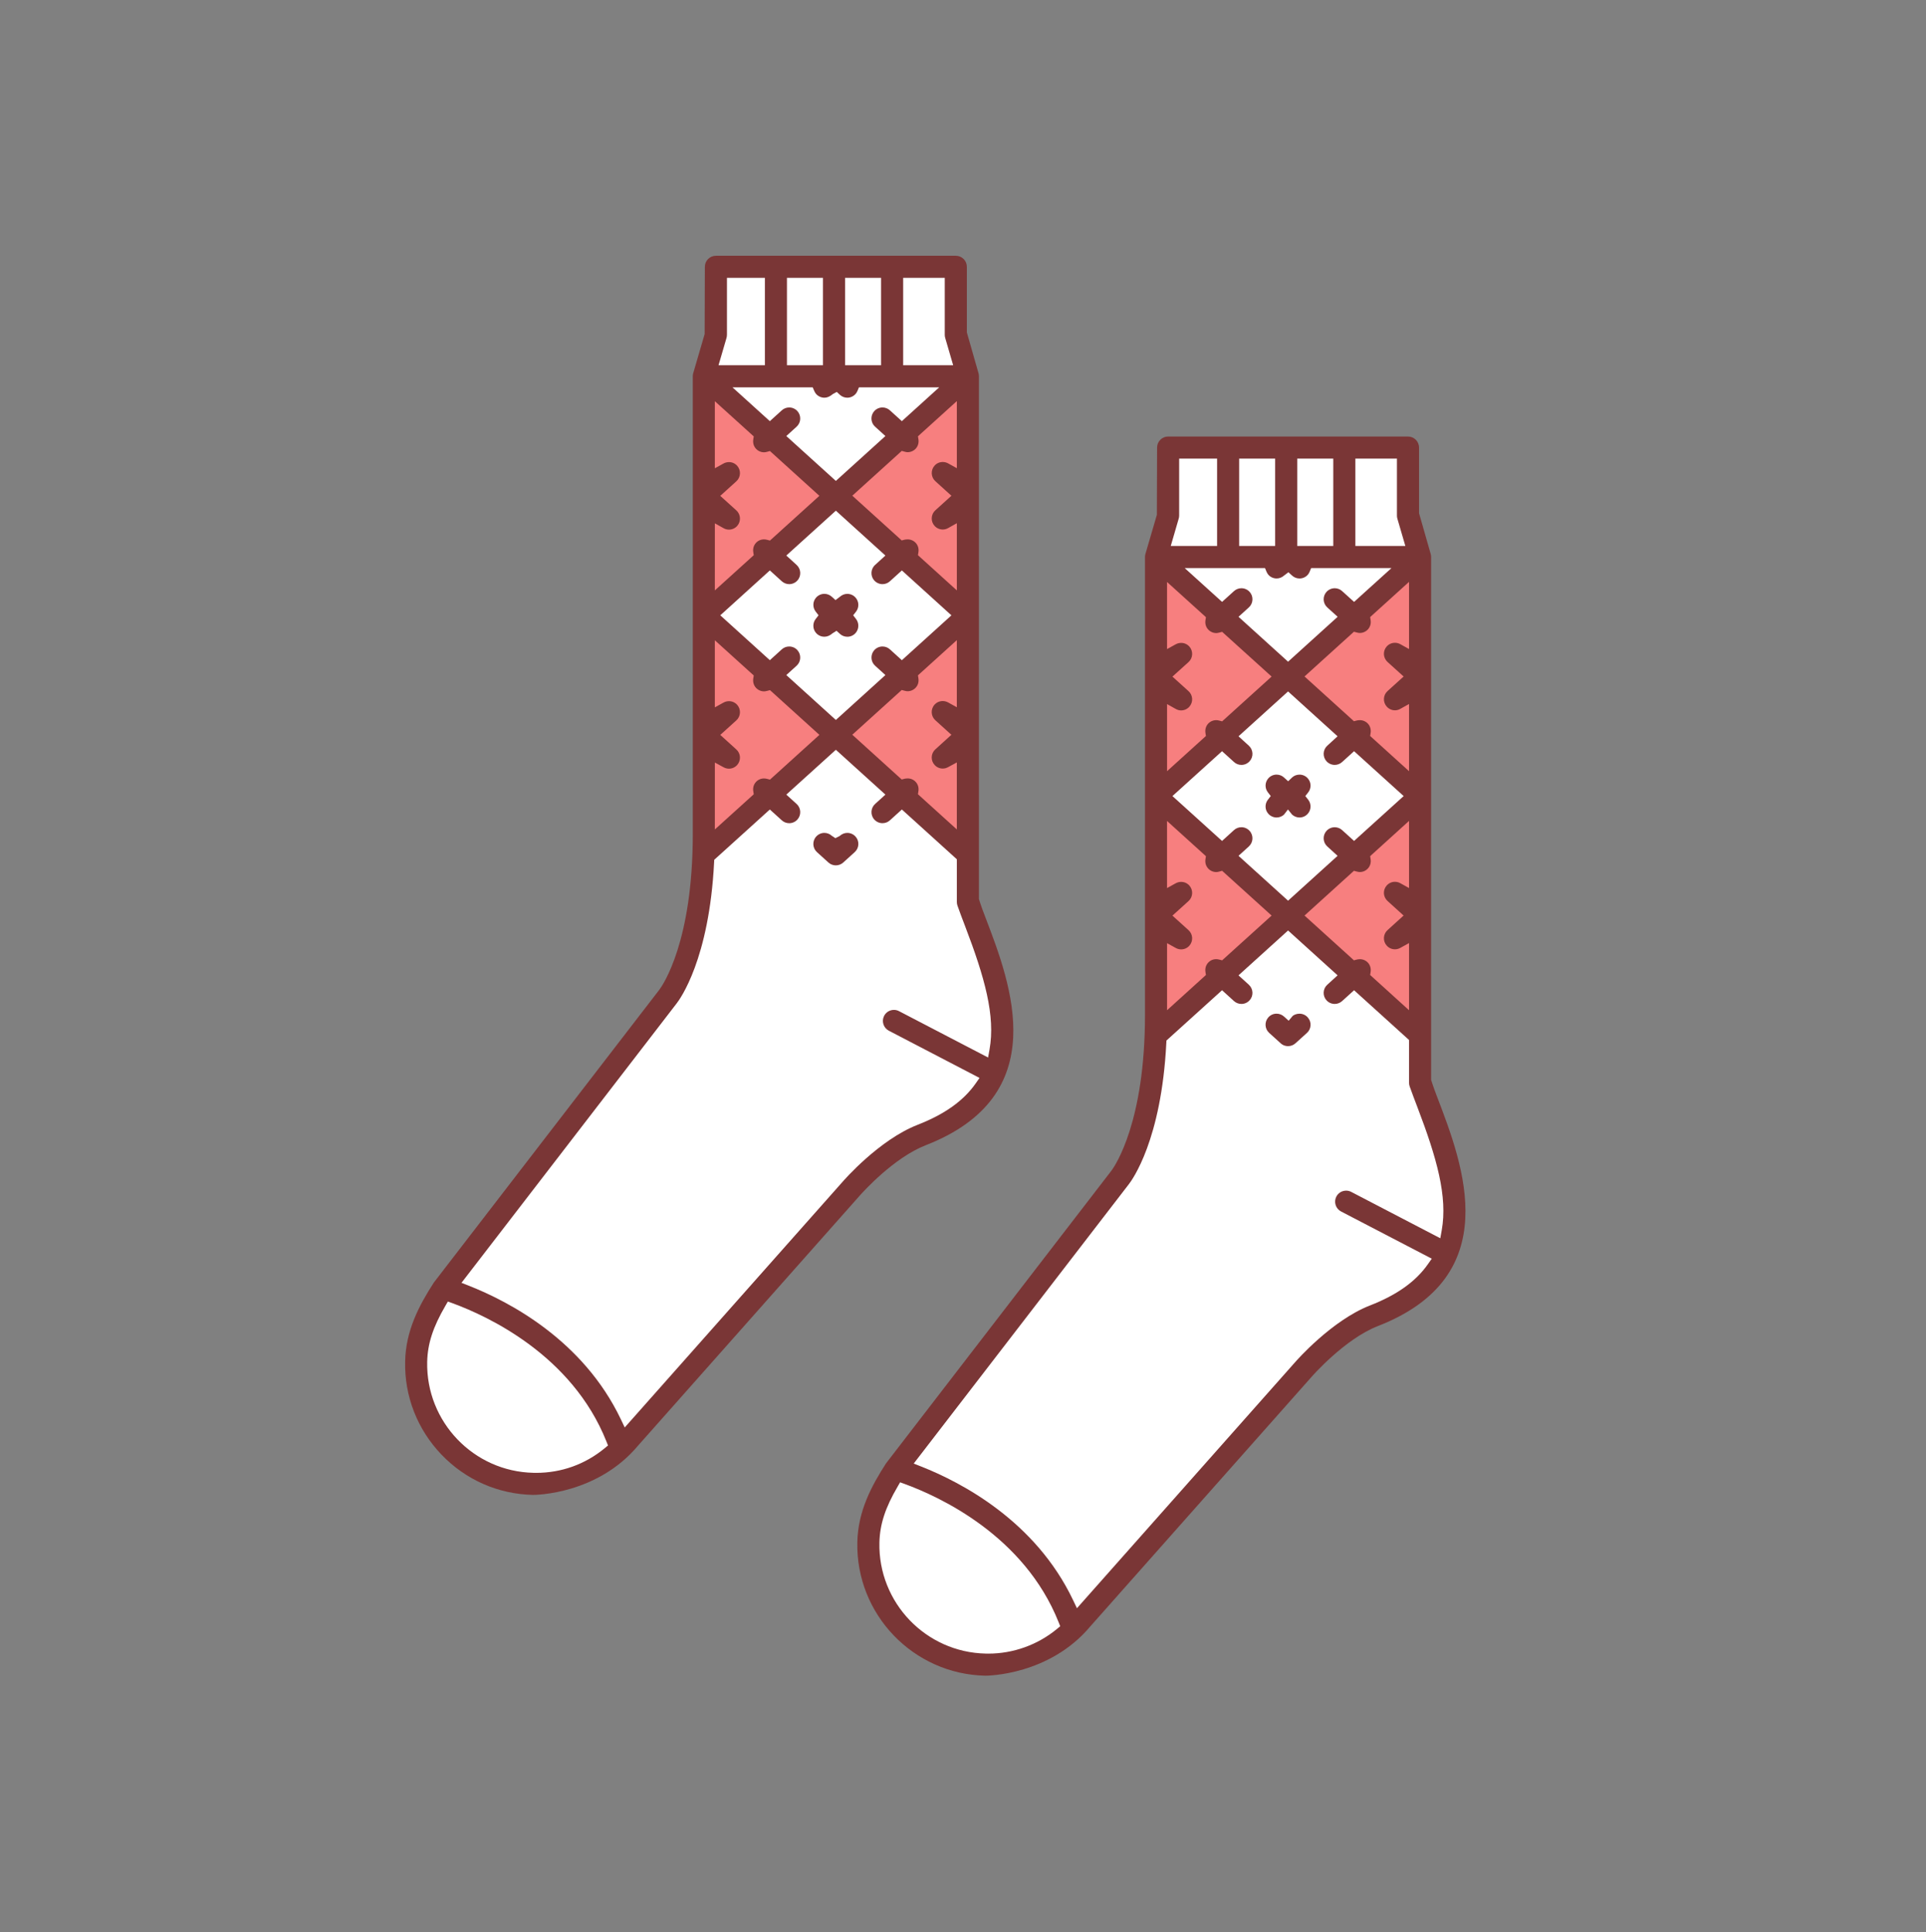 <svg xmlns="http://www.w3.org/2000/svg" viewBox="0 0 92.525 92.837">
  <rect x="0" y="0" width="92.525" height="92.837" fill="#808080" stroke="none"/>
  <g fill="#FFF">
    <path d="M37.521 13.064h2.299v4.768h-2.299zM25.625 71.044c-1.466-.029-2.835-.631-3.854-1.692-1.019-1.062-1.563-2.455-1.532-3.923.024-1.17.501-2.13.914-2.835l.239-.409.444.163c1.708.624 5.861 2.536 7.56 6.803l.153.384-.318.264c-.989.816-2.192 1.248-3.479 1.248l-.127-.003zM43.104 17.832v-4.768h2.566v3.024l.286 1.018.212.726zM40.312 13.064h2.298v4.768h-2.298zM34.139 17.832l.49-1.675.009-3.093h2.39v4.768zM55.862 26.516l.491-1.675.008-3.092h2.391v4.767zM59.244 21.749h2.299v4.767h-2.299zM47.349 79.729c-3.032-.062-5.448-2.582-5.385-5.615.019-.913.3-1.788.914-2.836l.239-.407.444.162c1.707.623 5.859 2.533 7.559 6.803l.153.384-.318.264c-.975.805-2.21 1.248-3.479 1.248l-.127-.003zM62.035 21.749h2.3v4.767h-2.3zM64.828 26.516v-4.767h2.566v3.023l.286 1.017.213.727z"/>
    <path d="M29.57 68.315c-1.766-3.708-5.24-5.527-7.154-6.282l-.701-.276 10.562-13.714c.065-.083 1.512-1.966 1.747-6.633l.012-.234 2.947-2.667.765.691c.06.054.123.064.166.064.041 0 .119-.01.183-.08.061-.067.066-.141.064-.179s-.015-.111-.082-.172l-.728-.659 2.803-2.538 2.805 2.538-.729.66c-.101.091-.108.248-.018.349.064.07.143.081.184.081.043 0 .106-.011.165-.063l.765-.692 2.927 2.646v2.183c.12.385.244.711.376 1.056.784 2.051 1.522 4.21 1.188 6.082l-.136.76-4.622-2.406c-.035-.019-.074-.028-.113-.028-.073 0-.169.035-.219.132-.064.122-.017.272.104.335l4.644 2.417-.37.529c-.615.878-1.566 1.56-2.909 2.084-1.802.702-3.472 2.629-3.488 2.648l-10.77 12.141-.368-.773zM39.603 40.3c-.041 0-.119.011-.184.082-.091.101-.083.257.019.349l.551.498c.059.053.122.063.165.063.044 0 .108-.011.168-.064l.548-.497c.067-.061.08-.134.082-.171.002-.038-.004-.112-.063-.177-.064-.072-.142-.083-.183-.083-.043 0-.106.011-.164.064l-.059.052-.383.192-.286-.207c-.104-.09-.168-.101-.211-.101zM37.351 20.949l.729-.66c.1-.091.107-.247.017-.348-.064-.071-.143-.082-.184-.082-.043 0-.107.011-.165.063l-.766.693-2.529-2.292h4.776l.147.344c.104.142.176.155.226.155.035 0 .104-.008.164-.062l.345-.23.397.203c.093.082.161.09.196.09.041 0 .118-.01.182-.08l.146-.346.419-.073h4.402l-2.529 2.292-.766-.693c-.058-.053-.122-.063-.165-.063-.041 0-.12.011-.184.081-.091.101-.083.258.019.35l.727.659-2.802 2.538-2.802-2.539zM37.351 32.433l.729-.66c.065-.06.078-.133.08-.171s-.004-.111-.063-.176c-.064-.072-.143-.083-.184-.083-.043 0-.106.011-.164.063l-.767.694-2.804-2.538 2.803-2.536.767.69c.06.054.122.064.165.064.041 0 .119-.01.183-.08.061-.067.066-.141.064-.179s-.015-.11-.08-.17l-.729-.662 2.803-2.537 2.801 2.537-.725.66c-.068.062-.081.134-.083.172s.004.112.063.179c.063.07.143.08.184.08.035 0 .104-.008.164-.062l.767-.693 2.803 2.537-2.803 2.538-.766-.693c-.058-.053-.121-.063-.164-.063-.042 0-.121.011-.186.083-.091.1-.082.256.019.347l.728.66-2.802 2.539-2.803-2.54zm3.123-2.241c.125.104.188.115.231.115.041 0 .118-.01.182-.08.081-.089.085-.223.012-.318l-.271-.349.271-.348c.074-.095.069-.228-.011-.315-.064-.071-.143-.082-.184-.082-.043 0-.105.012-.163.064l-.328.297-.373-.241c-.131-.108-.194-.12-.237-.12-.04 0-.118.011-.182.081-.081.089-.086.222-.012.316l.271.348-.271.349c-.074.096-.069.229.011.317.063.07.142.08.183.08.044 0 .107-.011.164-.062l.327-.299.38.247zM51.295 77.001c-1.766-3.71-5.241-5.529-7.155-6.284l-.701-.276L54 56.727c.065-.084 1.514-1.969 1.748-6.632l.012-.234 2.946-2.668.767.694c.057.051.122.062.166.062.041 0 .118-.01.18-.078s.067-.142.065-.18-.015-.111-.081-.172l-.729-.661 2.805-2.536 2.804 2.536-.729.661c-.066.061-.08.133-.082.171s.004.112.063.178c.064.071.143.081.184.081.044 0 .107-.011.164-.062l.767-.694 2.925 2.648v2.181c.104.337.208.609.316.896l.062.16c.783 2.052 1.52 4.212 1.188 6.081l-.136.76-4.622-2.405c-.035-.019-.073-.027-.113-.027-.072 0-.169.034-.22.132-.042.08-.028.153-.017.189.011.036.042.103.12.144l4.646 2.418-.37.529c-.615.878-1.566 1.56-2.91 2.084-1.768.688-3.423 2.573-3.493 2.653L51.663 77.773l-.368-.772zm10.031-28.016c-.041 0-.119.01-.184.081-.091.101-.083.257.019.349l.551.497c.06.054.123.064.166.064s.106-.011.165-.063l.553-.499c.064-.059.078-.131.079-.169.002-.039-.004-.112-.063-.179-.064-.071-.143-.081-.184-.081-.044 0-.107.011-.166.063l-.396.494-.39-.51c-.041-.036-.106-.047-.15-.047zM59.075 41.119l.726-.66c.067-.062.08-.135.082-.173s-.003-.111-.062-.177c-.064-.071-.143-.082-.184-.082-.044 0-.107.012-.166.064l-.764.694-2.805-2.54 2.804-2.538.766.693c.059.053.122.063.165.063.041 0 .118-.01.184-.082.06-.065.064-.139.062-.177s-.015-.11-.081-.171l-.727-.659 2.803-2.538 2.804 2.538-.729.66c-.066.06-.079.132-.081.17s.004.111.063.177c.064.072.143.082.184.082.043 0 .106-.011.165-.063l.766-.693 2.804 2.538-2.804 2.538-.766-.693c-.058-.053-.122-.063-.165-.063-.041 0-.119.011-.183.081-.061.066-.065.14-.063.178s.015.111.081.172l.729.661-2.804 2.536-2.804-2.536zm3.249-2.124c-.001-.005.007-.007.02-.007.022 0 .058.004.085.004.04 0 .118-.01.182-.081.081-.089.086-.221.013-.314l-.275-.35.274-.351c.073-.094.069-.227-.011-.314-.064-.071-.143-.081-.184-.081-.033 0-.079.006-.125.033l-.37.556-.49-.577c-.008-.001-.072-.012-.116-.012-.041 0-.119.01-.184.081-.079.088-.084.221-.01.315l.271.349-.271.349c-.073.093-.068.229.011.316.063.071.143.081.184.081.06 0 .119-.022.166-.065l.446-.401.384.469zM59.075 29.635l.728-.661c.066-.06.079-.132.081-.17s-.004-.112-.063-.178c-.065-.072-.144-.083-.185-.083-.043 0-.105.012-.163.064l-.767.693-2.529-2.292h4.781l.146.35c.104.139.183.149.224.149.06 0 .119-.022.166-.065l.387-.258.399.274c.042.038.105.049.149.049.041 0 .118-.01.182-.08l.148-.338.417-.081h4.404L65.049 29.3l-.766-.692c-.059-.054-.122-.064-.165-.064-.041 0-.119.011-.183.08-.061.067-.066.142-.064.18.002.037.015.109.08.169l.728.662-2.801 2.537-2.803-2.537z"/>
  </g>
  <g fill="#F77F7F">
    <path d="M65.519 35.467l.046-.301c.007-.046.009-.133-.058-.206-.062-.067-.138-.078-.179-.078l-.296.077-.293-.197-2.494-2.258 2.723-2.464.298.079c.018.001.035.002.052.002.096 0 .15-.027.19-.072.066-.073.064-.159.058-.203l-.049-.303 2.457-2.225v4.348l-.843-.469c-.037-.02-.078-.03-.12-.03-.04 0-.116.01-.179.079-.061.066-.066.141-.064.179s.015.111.081.171l1.006.908-1.007.91c-.1.091-.107.247-.017.348.064.072.143.082.183.082.038 0 .078-.011.115-.032l.845-.472v4.351l-2.455-2.224zM34.058 36.146l.842.465c.039.021.079.032.118.032.041 0 .119-.011.185-.082.059-.064.063-.138.062-.176s-.015-.111-.081-.172l-1.004-.909 1.004-.909c.066-.061.079-.134.081-.172s-.003-.111-.062-.177c-.063-.069-.141-.08-.182-.08-.042 0-.083.011-.12.031l-.842.465v-4.344l2.457 2.225-.049.303c-.007.044-.009.13.058.203.063.069.143.08.184.08l.296-.077.288.195 2.495 2.257-2.722 2.464-.297-.077c-.02-.002-.039-.003-.057-.003-.078 0-.139.018-.189.073-.063.071-.062.156-.055.2l.05.305-2.459 2.224v-4.344zM34.058 24.655l.845.472c.037.021.075.031.115.031.041 0 .12-.01.185-.081.09-.1.082-.257-.021-.349l-1.003-.908 1.004-.909c.067-.061.08-.133.082-.171s-.004-.112-.064-.179c-.062-.069-.14-.08-.181-.08-.042 0-.084.011-.12.031l-.842.465v-4.343l2.459 2.224-.05.305c-.007.044-.009.129.058.203.062.068.142.078.183.078l.3-.082.285.2 2.494 2.258-2.721 2.462-.296-.076c-.021-.002-.039-.002-.057-.002-.079 0-.14.017-.191.073-.063.071-.062.154-.055.198l.05.304-2.459 2.227v-4.351zM43.795 26.783l.046-.302c.007-.046.009-.133-.057-.205-.062-.068-.14-.078-.18-.078l-.296.076-.292-.197-2.495-2.257 2.721-2.464.296.077c.023.003.045.005.065.005.072 0 .131-.02.182-.075.064-.072.062-.159.056-.205l-.046-.301 2.455-2.224v4.344l-.842-.465c-.036-.021-.078-.031-.12-.031-.04 0-.117.011-.18.08-.061.067-.066.141-.064.178.002.038.015.111.081.171l1.001.91-1 .908c-.067.061-.08.134-.082.172s.004.111.063.178c.063.07.142.08.183.08.04 0 .078-.01.115-.031l.845-.472v4.351l-2.455-2.223zM43.795 38.266l.046-.301c.007-.046.009-.133-.058-.206-.058-.063-.128-.077-.177-.077l-.297.077-.294-.197-2.494-2.258 2.717-2.459.293.071c.025.003.05.005.071.005.074 0 .132-.019.182-.073.068-.075.062-.168.057-.205l-.046-.301 2.455-2.224v4.344l-.842-.465c-.037-.021-.078-.031-.121-.031-.04 0-.117.011-.179.079-.061.066-.066.141-.064.179.002.037.015.11.08.17l1.002.91-.999.909c-.068.061-.081.134-.083.171-.002.038.004.112.063.177.064.072.142.082.183.082.039 0 .079-.011.118-.032l.842-.465v4.346l-2.455-2.226zM55.781 44.83l.842.465c.037.021.078.031.118.031.041 0 .12-.01.183-.079.061-.066.065-.14.063-.178s-.015-.111-.081-.172l-1.004-.909 1.005-.909c.1-.091.108-.247.018-.348-.064-.07-.142-.081-.183-.081s-.082.011-.117.03l-.844.47v-4.348l2.457 2.225-.049.303c-.005.035-.011.126.057.2.064.072.144.082.185.082l.297-.078.287.197 2.495 2.257-2.722 2.464-.297-.077c-.02-.002-.039-.003-.058-.003-.077 0-.136.017-.185.071-.067.074-.065.158-.059.202l.05.305-2.459 2.222V44.83zM55.781 33.34l.845.472c.037.021.078.032.115.032.041 0 .119-.01.183-.081.092-.102.084-.258-.018-.35l-1.004-.909 1.005-.909c.065-.06.078-.133.08-.171s-.003-.111-.062-.177c-.063-.069-.142-.08-.182-.08-.042 0-.083.011-.118.03l-.844.47v-4.349l2.457 2.225-.049.303c-.007.044-.009.13.059.204.046.051.113.08.183.08l.296-.077.288.194 2.495 2.257-2.722 2.464-.297-.077c-.02-.002-.038-.003-.057-.003-.077 0-.137.018-.187.072-.069.076-.063.166-.058.201l.05.305-2.459 2.224v-4.35zM65.517 46.949l.049-.303c.005-.036.011-.126-.058-.202-.062-.067-.139-.078-.18-.078l-.296.077-.293-.197-2.494-2.258 2.727-2.468.301.084c.019.002.036.003.054.003.069 0 .13-.018.181-.074.067-.074.065-.159.059-.203l-.049-.303 2.457-2.225v4.347l-.843-.469c-.036-.02-.077-.03-.119-.03-.04 0-.117.01-.18.08-.092.102-.084.257.017.349l1.006.909-1.007.909c-.1.091-.107.248-.016.35.062.069.141.079.182.079.04 0 .081-.011.118-.031l.842-.465v4.346l-2.458-2.227z"/>
  </g>
  <g fill="#7A3636">
    <path d="M47.332 80.507c-3.459-.073-6.218-2.948-6.146-6.409.032-1.503.683-2.712 1.381-3.795.061-.078 10.707-13.906 10.838-14.075.17-.232 1.6-2.335 1.6-7.462V26.762c0-.035.004-.089.02-.144l.551-1.883.011-3.232c0-.293.238-.531.53-.531H67.64c.293 0 .531.238.531.531v3.153l.559 1.957c.01.033.021.093.021.148V51.88c.104.335.202.594.306.864 1.238 3.239 3.275 8.571-2.856 10.962-1.609.625-3.181 2.429-3.195 2.446L52.378 78.139c-1.961 2.341-4.919 2.368-5.044 2.368h-.002zm-4.209-9.086c-.597 1.017-.858 1.824-.876 2.698-.061 2.877 2.231 5.267 5.108 5.326l.121.002c1.203 0 2.374-.421 3.298-1.184l.159-.132-.076-.191c-1.657-4.164-5.723-6.032-7.393-6.643l-.223-.081-.118.205zm12.913-21.43l-.006.117c-.236 4.669-1.645 6.586-1.804 6.79L43.894 70.316l.351.138c1.953.77 5.5 2.628 7.307 6.425l.184.387L62.21 65.453c.073-.085 1.77-2.019 3.606-2.734 1.289-.502 2.198-1.15 2.78-1.982l.186-.265-4.358-2.268c-.26-.135-.36-.456-.226-.716.092-.176.272-.285.472-.285.086 0 .168.021.244.061l4.278 2.227.068-.38c.29-1.623-.234-3.473-1.173-5.931-.133-.349-.258-.676-.365-.98-.021-.057-.031-.116-.031-.177v-2.057l-2.641-2.391-.575.521c-.098.088-.224.137-.355.137-.15 0-.294-.063-.395-.175-.095-.104-.143-.239-.136-.381.007-.143.069-.272.175-.368l.494-.45-2.379-2.155-2.381 2.156.495.449c.105.096.167.227.174.369.007.141-.041.275-.136.38-.103.112-.242.175-.394.175-.132 0-.258-.049-.357-.137l-.573-.521-2.671 2.416zm9.292-3.908c.151 0 .29.061.39.171.105.117.152.277.127.438l-.023.15 1.868 1.693v-3.226l-.42.232c-.08.044-.168.067-.256.067-.152 0-.291-.062-.392-.173-.097-.105-.145-.241-.138-.382.007-.142.068-.272.174-.368l.771-.699-.771-.699c-.105-.096-.168-.226-.175-.366-.007-.142.042-.277.137-.382.102-.112.241-.174.392-.174.09 0 .179.022.257.066l.421.234V39.44l-1.868 1.693.023.15c.025.161-.021.321-.128.439-.102.111-.241.174-.393.174-.036 0-.078-.007-.134-.021l-.148-.038-2.373 2.15 2.374 2.15.148-.038c.045-.01.091-.016.137-.016zm-9.263 2.453l1.868-1.693-.023-.153c-.025-.159.021-.318.127-.436.101-.111.237-.172.389-.172.046 0 .093.006.138.018l.147.038 2.377-2.15-2.378-2.152-.15.041c-.046.013-.09.02-.129.02-.153 0-.292-.062-.393-.174-.107-.118-.153-.277-.128-.438l.023-.151-1.869-1.692v3.225l.42-.232c.079-.043.168-.066.258-.066.151 0 .291.062.393.174.195.216.179.552-.038.748l-.773.699.773.699c.217.196.233.532.037.75-.099.109-.242.173-.393.173-.088 0-.176-.023-.256-.067l-.42-.232v3.223zm3.572-8.793c.151 0 .291.062.394.176.196.216.179.553-.038.749l-.495.449 2.381 2.156 2.379-2.155-.494-.45c-.218-.196-.234-.532-.039-.749.101-.111.245-.175.395-.175.132 0 .258.048.355.137l.575.521 2.382-2.156-2.382-2.156-.575.521c-.098.089-.224.138-.355.138-.149 0-.293-.064-.395-.176-.195-.216-.178-.552.039-.748l.493-.451-2.378-2.155-2.381 2.155.495.451c.105.095.167.226.174.367.008.141-.041.276-.136.381-.103.113-.242.176-.394.176-.134 0-.256-.048-.355-.138l-.575-.521-2.383 2.156 2.383 2.156.575-.522c.097-.088.223-.137.355-.137zm5.69-5.144c.151 0 .29.062.391.172.105.116.152.276.127.438l-.023.15 1.868 1.691v-3.228l-.422.236c-.08.045-.168.068-.254.068-.149 0-.292-.064-.392-.175-.097-.106-.145-.242-.138-.383.007-.142.068-.271.174-.367l.772-.699-.772-.698c-.105-.096-.167-.226-.175-.367-.007-.142.042-.277.137-.382.1-.11.243-.173.392-.173.09 0 .179.022.257.066l.421.234v-3.227l-1.868 1.691.023.151c.025.16-.021.32-.128.439-.1.109-.243.174-.393.174-.036 0-.078-.007-.134-.021l-.148-.038-2.373 2.149 2.374 2.15.148-.038c.044-.008.09-.013.136-.013zm-9.262 2.452l1.868-1.691-.023-.151c-.025-.161.021-.32.126-.437.102-.112.239-.173.39-.173.047 0 .093.006.138.018l.147.039 2.377-2.151-2.377-2.149-.147.038c-.056.015-.098.021-.133.021-.149 0-.293-.063-.394-.175-.106-.117-.152-.277-.127-.438l.023-.151-1.869-1.691v3.225l.42-.232c.079-.043.168-.066.259-.066.15 0 .29.062.392.173.195.217.179.553-.038.749l-.773.698.773.699c.217.196.233.532.037.75-.1.11-.243.175-.393.175-.086 0-.174-.023-.254-.068l-.422-.236v3.224zm3.573-8.79c.149 0 .292.063.393.174.095.104.144.24.136.382-.007.142-.068.272-.174.367l-.495.449 2.381 2.157 2.382-2.157-.497-.449c-.105-.095-.167-.225-.175-.366-.007-.142.042-.277.137-.383.101-.11.244-.174.394-.174.132 0 .258.048.355.137l.575.52 1.795-1.624h-3.858l-.072.174c-.025.061-.056.11-.092.15-.101.111-.243.175-.393.175-.132 0-.259-.049-.356-.138l-.179-.162-.192.146c-.116.104-.242.153-.374.153-.15 0-.294-.063-.395-.175-.035-.04-.065-.09-.091-.15l-.072-.174h-3.858l1.795 1.624.575-.52c.096-.087.223-.136.355-.136zm5.474-2.03h2.401l-.383-1.311c-.015-.048-.021-.098-.021-.148v-2.739h-1.997v4.198zm-2.793 0h1.731v-4.198h-1.731v4.198zm-2.79 0h1.729v-4.198h-1.729v4.198zm-2.883-1.459c0 .051-.007.1-.021.145l-.382 1.314h2.226v-4.198h-1.822v2.739z"/>
    <path d="M61.878 50.261c-.094 0-.231-.024-.355-.137l-.552-.5c-.217-.196-.233-.531-.038-.748.102-.113.241-.175.394-.175.132 0 .259.049.357.138l.224.201.192-.23c.07-.06.196-.108.329-.108.149 0 .292.063.392.174.097.106.146.242.138.384-.007.142-.068.271-.173.365l-.552.499c-.097.088-.223.137-.356.137zM62.429 39.276c-.132 0-.258-.05-.357-.139l-.198-.247-.195.253c-.094.083-.22.133-.351.133-.149 0-.294-.064-.395-.176-.172-.189-.182-.476-.022-.68l.136-.175-.136-.175c-.159-.203-.149-.489.023-.68.101-.111.243-.175.393-.175.132 0 .259.049.356.138l.2.181.195-.186c.092-.084.218-.132.351-.132.149 0 .292.062.393.174.173.191.184.477.024.68l-.138.175.138.175c.159.203.149.49-.024.681-.101.112-.244.175-.393.175zM25.608 71.821c-1.672-.034-3.234-.721-4.397-1.933-1.162-1.212-1.783-2.802-1.748-4.477.031-1.502.682-2.711 1.38-3.794.087-.113 10.732-13.94 10.837-14.073.169-.229 1.601-2.311 1.601-7.464V18.077c0-.081.018-.136.018-.136l.552-1.891.011-3.232c0-.292.238-.53.53-.53h11.526c.292 0 .53.238.53.53v3.153l.559 1.957c.008.026.021.089.021.148v25.12c.109.351.214.628.326.918 1.218 3.185 3.255 8.516-2.878 10.906-1.544.602-3.026 2.254-3.19 2.44L30.653 69.453c-1.96 2.341-4.918 2.368-5.043 2.368h-.002zm-4.211-9.085c-.595 1.018-.856 1.824-.875 2.698-.059 2.878 2.233 5.268 5.109 5.326l.121.002c1.22 0 2.359-.409 3.298-1.184l.159-.132-.076-.191c-1.655-4.159-5.723-6.03-7.394-6.643l-.223-.081-.119.205zm12.915-21.429l-.006.117c-.235 4.667-1.644 6.585-1.804 6.789L22.17 61.632l.351.138c1.952.77 5.498 2.626 7.307 6.424l.184.387 10.475-11.813c.021-.023 1.731-2.004 3.605-2.732 1.289-.504 2.198-1.152 2.779-1.983l.185-.265-4.355-2.268c-.126-.065-.219-.177-.262-.312s-.03-.278.035-.404c.092-.176.272-.285.471-.285.086 0 .169.021.245.061l4.278 2.227.068-.38c.291-1.624-.233-3.474-1.173-5.932-.133-.347-.258-.675-.364-.979-.021-.059-.032-.118-.032-.176v-2.057l-2.641-2.392-.575.521c-.097.088-.223.137-.355.137-.151 0-.292-.062-.394-.175-.196-.216-.179-.553.038-.749l.495-.449-2.38-2.154-2.381 2.154.495.449c.217.196.233.533.037.751-.1.11-.243.174-.393.174-.132 0-.258-.049-.355-.138l-.575-.521-2.671 2.416zm9.292-3.909c.15 0 .289.061.39.172.105.116.152.276.127.438l-.023.15 1.868 1.691v-3.22l-.419.228c-.082.045-.171.068-.257.068-.151 0-.291-.062-.393-.175-.096-.105-.144-.24-.137-.381.007-.142.068-.272.174-.368l.771-.699-.771-.698c-.218-.197-.234-.533-.038-.75.102-.111.24-.173.391-.173.091 0 .18.023.259.066l.42.232v-3.224l-1.868 1.691.023.15c.025.162-.021.322-.127.438-.103.112-.242.175-.395.175-.037 0-.081-.007-.133-.021l-.148-.038-2.374 2.149 2.374 2.15.148-.038c.046-.007.093-.013.138-.013zm-9.263 2.453l1.869-1.691-.023-.151c-.025-.161.021-.32.127-.438.1-.11.238-.171.39-.171.046 0 .093.006.138.018l.148.038 2.374-2.15-2.374-2.149-.147.038c-.055.014-.098.021-.136.021-.151 0-.291-.062-.394-.175-.105-.117-.151-.276-.126-.438l.023-.151-1.869-1.691v3.224l.42-.232c.079-.043.168-.066.259-.066.15 0 .29.062.392.173.195.217.179.554-.038.75l-.772.698.772.699c.217.196.233.532.038.748-.103.113-.242.176-.395.176-.086 0-.174-.023-.256-.068l-.419-.228-.001 3.216zm3.572-8.791c.149 0 .293.063.394.175.195.217.179.553-.038.749l-.495.449 2.381 2.157 2.38-2.157-.495-.449c-.217-.196-.234-.532-.038-.75.1-.11.243-.174.394-.174.132 0 .258.049.355.137l.575.522 2.38-2.156-2.38-2.157-.575.521c-.098.089-.224.138-.355.138-.149 0-.293-.064-.396-.176-.194-.216-.178-.552.04-.748l.495-.451-2.38-2.155-2.381 2.155.495.451c.217.196.234.533.038.749-.101.111-.244.175-.394.175-.131 0-.257-.05-.356-.139l-.574-.521-2.381 2.157 2.381 2.156.575-.522c.097-.088.223-.136.355-.136zm5.691-5.146c.151 0 .29.062.391.172.105.116.152.276.127.438l-.023.15 1.868 1.691v-3.228l-.422.236c-.078.044-.166.067-.254.067-.151 0-.291-.062-.394-.175-.095-.104-.144-.24-.136-.382.007-.142.068-.271.174-.367l.771-.698-.771-.699c-.217-.196-.233-.532-.038-.749.102-.112.24-.174.392-.174.09 0 .179.023.258.066l.42.232V19.27l-1.868 1.691.023.15c.025.162-.021.322-.127.44-.103.111-.242.174-.394.174-.038 0-.081-.007-.13-.021l-.15-.041-2.376 2.152 2.374 2.149.147-.038c.045-.006.092-.012.138-.012zm-9.263 2.451l1.869-1.691-.023-.152c-.025-.159.021-.318.127-.437.1-.11.237-.171.389-.171.047 0 .093.006.139.018l.147.038 2.374-2.149-2.375-2.152-.149.041c-.048.013-.091.02-.132.02-.151 0-.291-.062-.394-.175-.105-.117-.151-.276-.126-.438l.023-.151-1.869-1.691v3.223l.42-.231c.079-.043.168-.066.259-.066.151 0 .29.062.392.174.195.217.179.553-.038.749l-.772.699.772.698c.217.196.233.533.037.751-.101.11-.241.173-.394.173-.087 0-.175-.023-.253-.067l-.422-.236-.001 3.223zm3.572-8.789c.149 0 .293.063.394.175.195.216.179.552-.038.749l-.495.449 2.381 2.156 2.38-2.156-.496-.449c-.218-.196-.234-.532-.039-.749.101-.111.244-.175.395-.175.132 0 .258.049.355.137l.575.521 1.795-1.626h-3.855l-.073.173c-.027.063-.057.111-.092.148-.103.114-.245.178-.395.178-.132 0-.258-.049-.354-.137l-.152-.14-.185.099c-.154.129-.279.178-.41.178-.149 0-.293-.063-.394-.175-.037-.04-.066-.087-.094-.152l-.074-.172h-3.854l1.795 1.626.575-.521c.097-.088.223-.137.355-.137zm5.475-2.028h2.402l-.382-1.311c-.015-.05-.022-.101-.022-.149v-2.739h-1.998v4.199zm-2.791 0h1.729v-4.199h-1.729v4.199zm-2.792 0h1.73v-4.199h-1.73v4.199zm-2.883-1.46c0 .051-.008.102-.021.149l-.383 1.311h2.227v-4.199h-1.822v2.739z"/>
    <path d="M40.154 41.576c-.133 0-.26-.049-.356-.137l-.551-.499c-.217-.196-.233-.532-.037-.749.101-.111.243-.175.393-.175.132 0 .258.049.355.138l.173.115.2-.1c.116-.104.242-.153.374-.153.149 0 .292.063.393.175.096.104.144.24.137.381-.008.142-.069.272-.175.368l-.551.499c-.097.088-.223.137-.355.137zM40.705 30.592c-.132 0-.258-.049-.354-.137l-.164-.149-.189.119c-.136.117-.262.166-.395.166-.152 0-.292-.062-.394-.174-.172-.19-.182-.477-.022-.681l.136-.175-.136-.175c-.159-.203-.149-.489.022-.68.101-.111.245-.175.395-.175.131 0 .258.049.355.138l.179.162.193-.146c.116-.104.242-.153.374-.153.149 0 .292.063.393.175.172.19.183.477.024.681l-.136.174.136.174c.158.204.148.491-.024.682-.102.112-.242.174-.393.174z"/>
  </g>
</svg>
